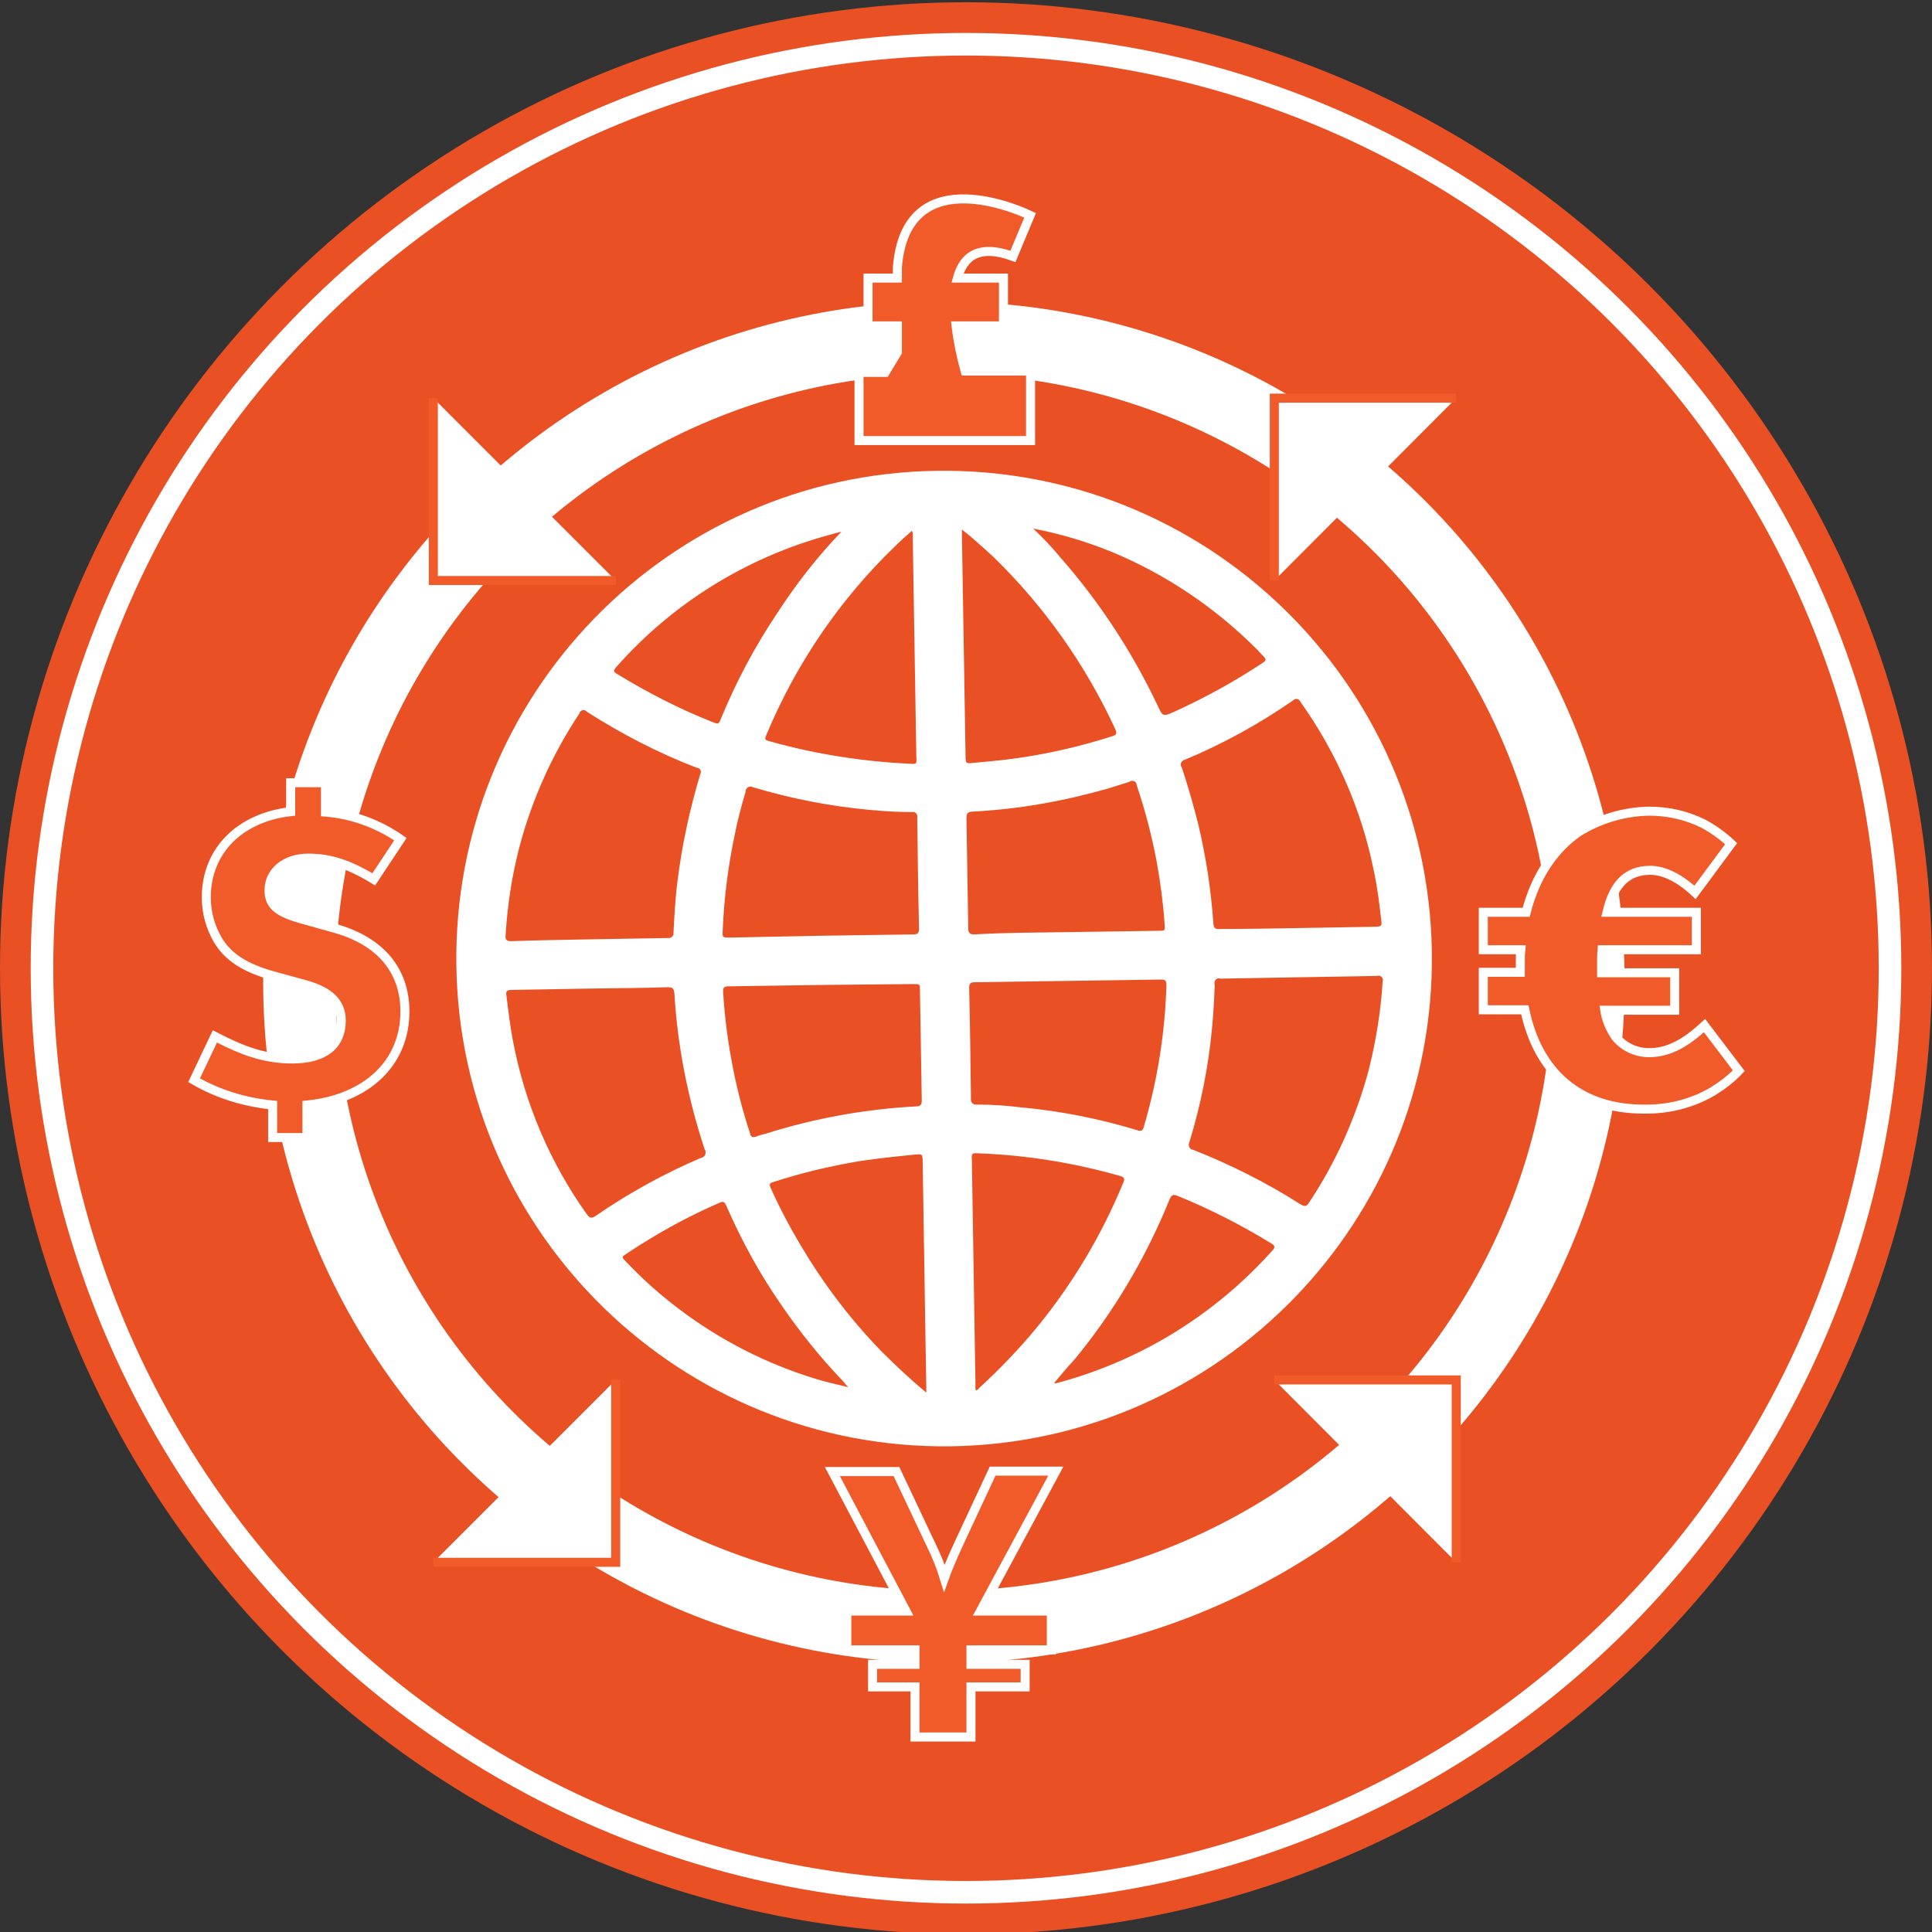 <?xml version="1.0" encoding="utf-8"?>
<!-- Generator: Adobe Illustrator 19.2.1, SVG Export Plug-In . SVG Version: 6.00 Build 0)  -->
<svg version="1.1" id="_x33_6337c32-0a73-4ee1-b290-fe91d475d06c"
	 xmlns="http://www.w3.org/2000/svg" xmlns:xlink="http://www.w3.org/1999/xlink" x="0px" y="0px" viewBox="0 0 428 428"
	 style="enable-background:new 0 0 428 428;" xml:space="preserve">
<rect x="0" y="0" width="428" height="428" fill="#333333" stroke="none"/>
<style type="text/css">
	.st0{fill:#E95124;stroke:#E95124;stroke-width:5;stroke-miterlimit:10;}
	.st1{fill:#E95124;stroke:#FFFFFF;stroke-width:5;stroke-miterlimit:10;}
	.st2{fill:#FFFFFF;}
	.st3{fill:none;stroke:#FFFFFF;stroke-width:16;stroke-miterlimit:10;}
	.st4{fill:#F15A29;stroke:#FFFFFF;stroke-width:2;stroke-miterlimit:10;}
	.st5{fill:#FFFFFF;stroke:#F15A29;stroke-width:2;stroke-miterlimit:10;}
</style>
<title>foriegn exchange</title>
<circle class="st0" cx="214" cy="214.5" r="211.5"/>
<circle class="st1" cx="214" cy="214.5" r="204.7"/>
<path class="st2" d="M207.4,104.3c59.7-0.9,108.8,46.7,109.8,106.4c0,0.1,0,0.2,0,0.3c0.8,59.5-46.9,108.5-106.5,109.4
	C151.1,321.2,102,273.6,101.1,214C100.2,154.3,147.8,105.2,207.4,104.3z M287.4,205.6c5.8-0.1,11.7-0.2,17.5-0.3
	c1,0,1.3-0.3,1.1-1.3c-0.4-3.8-0.9-7.6-1.7-11.3c-2.7-13.4-8.3-26.1-16.2-37.2c-0.2-0.5-0.7-0.8-1.3-0.6c-0.2,0.1-0.3,0.2-0.4,0.3
	c-7.5,5.2-15.5,9.6-23.9,13.1c-0.6,0.1-1,0.7-0.9,1.3c0,0.1,0.1,0.3,0.2,0.4c1.4,4.2,2.6,8.4,3.7,12.8c1.7,7.2,2.8,14.5,3.3,21.8
	c0.1,1.1,0.5,1.3,1.5,1.2C276,205.8,281.8,205.7,287.4,205.6L287.4,205.6z M130.4,208.1c5.8-0.1,11.6-0.2,17.5-0.3
	c0.6,0.1,1.1-0.2,1.3-0.8c0-0.1,0-0.3,0-0.4c0.2-3.8,0.4-7.7,0.9-11.5c1-8,2.7-15.8,5-23.5c0.3-0.5,0.2-1.1-0.3-1.4
	c-0.1-0.1-0.3-0.1-0.4-0.1c-8.6-3.3-16.7-7.5-24.5-12.5c-0.3-0.4-0.9-0.4-1.3,0c-0.1,0.1-0.2,0.2-0.2,0.4c-6,9-10.5,19-13.3,29.5
	c-1.7,6.5-2.7,13.1-3.1,19.8c-0.1,0.9,0.3,1.2,1.2,1.2C118.9,208.3,124.7,208.2,130.4,208.1L130.4,208.1z M287.8,216.5
	c-5.8,0.1-11.7,0.2-17.5,0.3c-0.5-0.2-1.1,0.1-1.2,0.7c-0.1,0.2-0.1,0.4,0,0.6c-0.1,3.2-0.3,6.5-0.6,9.7c-0.8,8.6-2.5,17-5,25.2
	c-0.3,0.6-0.1,1.3,0.4,1.6c0.1,0.1,0.3,0.1,0.4,0.1c8.3,3.3,16.3,7.3,23.8,12.1c1,0.6,1.4,0.4,1.9-0.4c6-9,10.4-18.9,13.2-29.3
	c1.6-6.4,2.7-13,3.1-19.7c0.2-0.5-0.1-1-0.6-1.2c-0.2-0.1-0.4-0.1-0.6,0C299.4,216.3,293.6,216.4,287.8,216.5L287.8,216.5z
	 M130.8,219c-5.8,0.1-11.7,0.2-17.5,0.3c-1,0-1.3,0.3-1.1,1.3c0.4,3.3,0.8,6.6,1.4,9.8c2.6,13.9,8.2,27.1,16.4,38.6
	c0.6,0.8,1,1,1.9,0.4c7.4-5.1,15.2-9.4,23.4-12.9c0.7-0.1,1.1-0.7,1-1.4c0-0.2-0.1-0.3-0.2-0.5c-3.7-11.2-6-22.8-6.7-34.5
	c-0.1-1.1-0.4-1.4-1.4-1.4C142.2,218.9,136.5,218.9,130.8,219L130.8,219z M182,218.2c-6.8,0.1-13.7,0.2-20.5,0.3
	c-1,0-1.4,0.2-1.3,1.3c0.3,5,0.9,9.9,1.8,14.8c1,5.6,2.4,11.2,4.2,16.6c0,0.4,0.4,0.8,0.9,0.7c0.1,0,0.3-0.1,0.4-0.1
	c0.7-0.3,1.5-0.5,2.3-0.7c10.8-3.4,21.9-5.4,33.2-6c1,0,1.2-0.5,1.2-1.4c-0.1-8.1-0.3-16.2-0.4-24.3c0-1.4,0-1.4-1.5-1.4L182,218.2z
	 M236.6,217.3c-6.9,0.1-13.7,0.2-20.6,0.3c-0.9,0-1.3,0.2-1.3,1.2c0.2,8.2,0.3,16.4,0.4,24.6c-0.1,0.6,0.3,1.2,0.9,1.3
	c0.2,0,0.3,0,0.5,0c3.2,0,6.3,0.2,9.5,0.6c8.8,0.8,17.5,2.5,26,5.1c0.9,0.3,1.2,0,1.4-0.8c3-10.2,4.7-20.8,5-31.4
	c0-1-0.3-1.2-1.2-1.2C250.2,217.1,243.4,217.2,236.6,217.3L236.6,217.3z M181.8,207.3c6.8-0.1,13.7-0.2,20.5-0.3
	c0.9,0,1.3-0.2,1.3-1.2c-0.2-8.2-0.3-16.5-0.4-24.7c0.1-0.5-0.2-1.1-0.7-1.2c-0.2,0-0.3,0-0.5,0c-3.2,0-6.3-0.2-9.5-0.5
	c-8.7-0.8-17.3-2.5-25.7-5c-0.5-0.3-1.2-0.1-1.5,0.4c-0.1,0.2-0.1,0.3-0.1,0.5c-0.9,3.1-1.8,6.3-2.4,9.5c-1.5,7-2.4,14.2-2.7,21.4
	c-0.1,1.5,0,1.5,1.6,1.5L181.8,207.3z M236.2,206.5l20.5-0.3c1.4,0,1.4,0,1.3-1.4c-0.3-4.6-0.9-9.1-1.7-13.6
	c-1.1-5.9-2.6-11.7-4.5-17.3c0-0.6-0.5-1-1.1-0.9c-0.2,0-0.4,0.1-0.5,0.2c-1.6,0.5-3.2,1-4.8,1.5c-9.8,2.8-19.9,4.6-30.1,5.1
	c-1.1,0.1-1.2,0.6-1.2,1.5c0.1,8.1,0.3,16.2,0.4,24.3c0,1.1,0.3,1.4,1.4,1.4C222.6,206.6,229.4,206.6,236.2,206.5L236.2,206.5z
	 M205.2,308.5V307c-0.3-16.5-0.5-33.1-0.8-49.6c0-1.8-0.1-1.8-1.9-1.6c-4,0.4-7.9,0.8-11.9,1.4c-6.6,1.1-13,2.6-19.4,4.7
	c-0.7,0.2-0.8,0.5-0.5,1.2c2,4.5,4.3,8.8,6.8,13c5,8.4,10.9,16.2,17.7,23.2C198.4,302.5,201.7,305.6,205.2,308.5L205.2,308.5z
	 M216.2,308c0.3,0,0.5-0.2,0.7-0.5c4.7-4.3,9.1-8.9,13.1-13.8c7.8-9.6,14.1-20.2,18.8-31.6c0.4-0.9,0.4-1.3-0.7-1.6
	c-10.2-2.9-20.7-4.6-31.3-5c-1.5-0.1-1.6,0-1.5,1.5c0.3,16.7,0.5,33.3,0.8,50C216,307.4,216.1,307.7,216.2,308L216.2,308z
	 M202,117.6c-1.2,1.1-2.4,2.1-3.5,3.2c-12.3,11.8-22,26-28.6,41.7c-0.6,1.4-0.6,1.4,0.9,1.8c10,2.8,20.4,4.4,30.8,4.9
	c1.5,0.1,1.5,0,1.4-1.5c-0.3-16.3-0.5-32.6-0.8-48.9C202.3,118.4,202.2,117.9,202,117.6L202,117.6z M213.1,117.3v1.4
	c0.3,16.3,0.5,32.5,0.8,48.8c0,1.6,0.1,1.7,1.8,1.5c2.9-0.3,5.7-0.5,8.6-0.9c7.5-1,14.9-2.7,22.1-5c0.9-0.3,1.1-0.6,0.7-1.5
	c-6.6-14.3-15.7-27.2-27-38.2C217.7,121.2,215.5,119.2,213.1,117.3L213.1,117.3z M228.9,117.1c2.3,2.2,4.3,4.3,6.1,6.5
	c8.6,9.8,15.8,20.8,21.4,32.6c1.2,2.6,1.2,2.6,3.9,1.4c6.8-3.1,13.3-6.7,19.5-10.8c0.6-0.4,0.8-0.7,0.2-1.3s-1.1-1.2-1.6-1.7
	c-9.3-9.3-20.3-16.7-32.5-21.7C240.4,119.9,234.7,118.2,228.9,117.1L228.9,117.1z M186.4,117.8c-1,0.2-1.6,0.4-2.3,0.6
	c-18.4,4.9-35,15.1-47.6,29.4c-0.7,0.8-0.6,1,0.2,1.5c6.7,4.1,13.7,7.7,21,10.6c1.5,0.6,1.5,0.6,2.1-0.9c3.3-8,7.4-15.7,12.2-22.9
	C176.2,129.6,181,123.4,186.4,117.8L186.4,117.8z M233.6,306.3l0.1,0.2c0.5-0.1,1-0.3,1.5-0.4c18-5,34.2-15.1,46.7-29.1
	c0.6-0.7,0.6-1-0.2-1.5c-6.7-4.1-13.7-7.7-20.9-10.6c-1-0.4-1.3-0.1-1.7,0.8c-5.2,12.8-12.2,24.7-21,35.4
	C236.6,302.7,235.1,304.5,233.6,306.3L233.6,306.3z M187.9,307.3c-0.6-0.6-0.9-1.1-1.3-1.5c-4.9-5.1-9.3-10.6-13.3-16.4
	c-4.9-7-9-14.5-12.4-22.3c-0.3-0.6-0.5-1.1-1.4-0.7c-7.4,3.2-14.4,7.1-21.1,11.6c-0.6,0.4-0.6,0.6-0.1,1.1c1.8,1.9,3.7,3.8,5.7,5.6
	c10.8,9.7,23.6,16.9,37.5,21C183.6,306.3,185.8,306.8,187.9,307.3L187.9,307.3z"/>
<circle class="st3" cx="209.1" cy="217.6" r="142.8"/>
<path class="st4" d="M68,244.8v7.2h-7.6v-7.2c-6.1-0.6-12.1-2.4-17.4-5.5l4.6-9.7c5.8,3,10.8,5,17.1,5c7.1,0,10.9-3,10.9-8.5
	c0-4-2.6-6.5-8.1-8l-6.9-1.9c-6.2-1.7-10-4.1-12.3-7.9c-1.7-2.9-2.6-6.1-2.6-9.5c0-10.3,7.4-17.7,18.7-19v-6.4h7.7v6.5
	c6,0.5,11.7,2.6,16.6,6l-5.9,8.9c-5.6-3.4-9.8-4.7-14.5-4.7c-5.1,0-8.7,3-8.7,7.1c0,3.2,1.7,4.8,6.9,6.3l7.5,2.1
	c10.2,2.8,15.7,9.3,15.7,18.5C89.7,235.5,81.2,243.5,68,244.8z"/>
<path class="st4" d="M377.6,227.2l-1,0.9c-4,3.5-7.5,5.1-11.3,5.1c-2.9,0-5.6-1.3-7.4-3.5c-1.2-1.8-2.1-3.8-2.4-5.9H371v-8.3h-16.2
	c0-0.5,0-1,0-1.6c0-1.2,0-2.4,0.1-3.5h20.9v-8.3H356c1.5-6.4,4.6-9.3,9.6-9.3c3.1,0,6.6,1.8,9.9,4.9l8-10.8
	c-1.8-1.7-3.9-3.2-6.1-4.4c-3.8-1.9-7.9-2.8-12.1-2.8c-5.5,0.1-10.9,1.7-15.6,4.6c-5.2,3.6-9.5,9.5-11.6,17.8h-9.5v8.3h8.3
	c-0.1,1-0.1,2-0.1,3c0,0.7,0,1.4,0,2h-8.2v8.3h9.2c2.9,14,12.2,22,26.3,22c5.4,0.1,10.7-1.2,15.3-3.9c2.1-1.3,4.1-2.8,5.8-4.6
	L377.6,227.2z"/>
<path class="st4" d="M211.8,72.2h10.5V61.6h-10.2c1.3-4.7,4.6-7.6,12.3-4.8l3.8-9.1c0,0-27.4-13.5-29.4,11.5v2.4h-6.5v10.6h6.5V78
	l-2.7,4.5h-5.8v15.1h38V82.2h-14.5C212.9,78.9,212.2,75.6,211.8,72.2z"/>
<path class="st4" d="M233.9,325.9h-14l-7.6,16.3c-1.3,2.8-2.5,5.7-3.1,7.4c-0.8-2.6-1.8-5.1-3-7.5l-7.6-16.1h-14.2l16.3,30.9h-13.1
	v8.6h15.1v3.2h-9.4v5h9.4v11.1h12.4v-11.1h12v-5h-12v-3.2h17.8v-8.6h-15.7L233.9,325.9z"/>
<polyline class="st5" points="136.4,128.6 96,128.6 96,88.2 "/>
<polyline class="st5" points="322.6,88.2 282.3,88.2 282.3,128.6 "/>
<polyline class="st5" points="282.3,305.7 322.6,305.7 322.6,346.1 "/>
<polyline class="st5" points="96,346.1 136.4,346.1 136.4,305.7 "/>
</svg>
